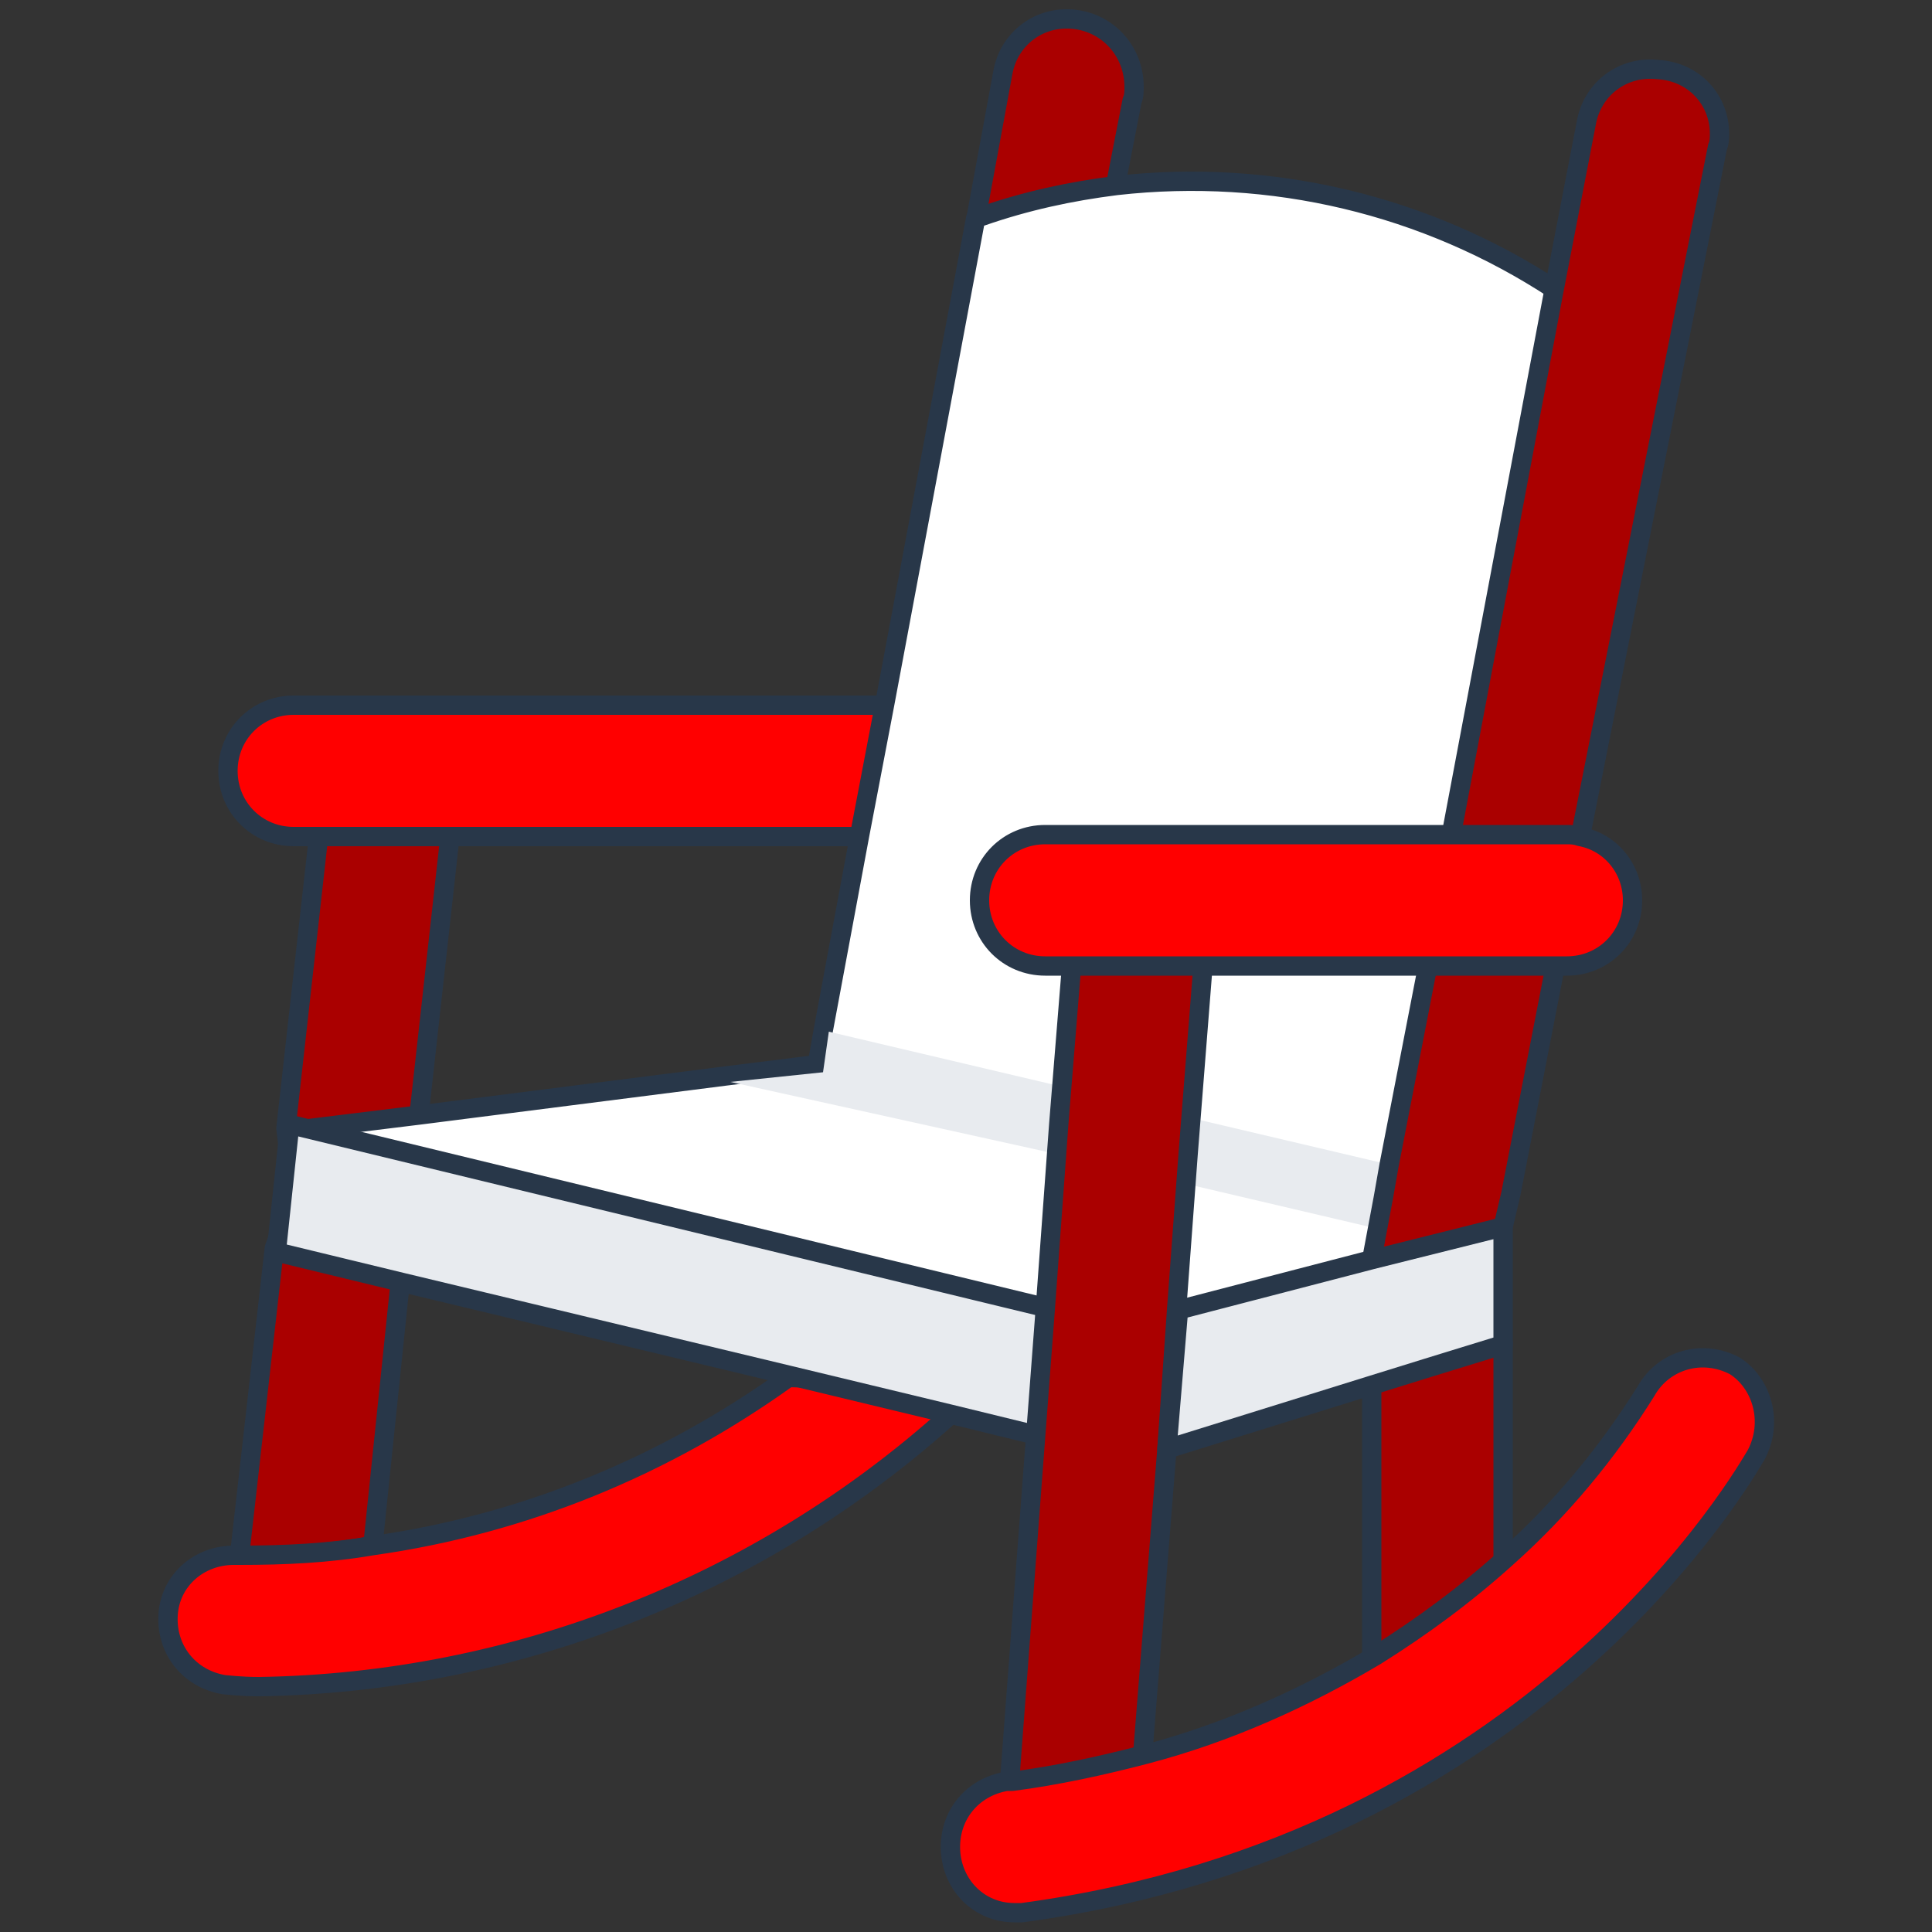 <?xml version="1.0" encoding="utf-8"?>
<!-- Generator: Adobe Illustrator 28.6.0, SVG Export Plug-In . SVG Version: 9.03 Build 54939)  -->
<svg version="1.1" id="Layer_1" xmlns="http://www.w3.org/2000/svg" xmlns:xlink="http://www.w3.org/1999/xlink" x="0px" y="0px"
	 viewBox="0 0 100 100" style="enable-background:new 0 0 100 100;" xml:space="preserve">
<rect x="0" y="0" width="100" height="100" fill="#333333" stroke="none"/>
<style type="text/css">
	.st0{fill:#AA0000;stroke:#283749;stroke-linecap:round;stroke-linejoin:round;stroke-miterlimit:10;}
	.st1{fill:#FF0000;stroke:#283749;stroke-linecap:round;stroke-linejoin:round;stroke-miterlimit:10;}
	.st2{fill:#FFFFFF;stroke:#283749;stroke-linecap:round;stroke-linejoin:round;stroke-miterlimit:10;}
	.st3{fill:#E8EBEF;}
	.st4{fill:#E8EBEF;stroke:#283749;stroke-linecap:round;stroke-linejoin:round;stroke-miterlimit:10;}
</style>
<g>
	<path id="Shape_00000020387839577821907260000005202330968149169567_" class="st0" d="M15.2,61.8l5.5,4.7L19.3,80
		c-2.3,0.4-4.6,0.6-6.9,0.5l1.8-15.9L15.2,61.8z"/>
	<path id="Shape_00000012449350359618900010000009009393018964395649_" class="st1" d="M49.1,73.3c-9.8,8.8-22.5,13.8-35.7,14
		c-1,0-1.7-0.1-1.8-0.1c-1.8-0.3-3-1.8-2.9-3.6c0.1-1.8,1.6-3.1,3.4-3.1h0.3c2.3,0,4.6-0.1,6.9-0.5c7.8-1.1,15.1-4.1,21.5-8.7
		l3.9,0.1L49.1,73.3z"/>
	<path id="Shape_00000084505717877989609510000017422399930723492753_" class="st2" d="M75.4,48.5L73,61.4l-0.4,2.2l-12.5-3l0.2-2.2
		l0.8-9.8L75.4,48.5z"/>
	<g>
		<path id="Shape_00000011017876713055635770000006701321663452524478_" class="st0" d="M77.8,69.5v14.3L71,87.2V71.5L77.8,69.5z"/>
		<path id="Shape_00000116922194297272302660000008434528960864203961_" class="st0" d="M50.5,11.4l1.4-7.6c0.3-1.8,1.9-3,3.7-2.8
			c1.8,0.2,3.1,1.7,3.1,3.5c0,0.2,0,0.5-0.1,0.7l-0.9,4.6L50.5,11.4z"/>
		<path id="Shape_00000098206592470341835780000005343962569155805095_" class="st0" d="M23.3,43.2l-1.6,14.4l-6.5,4.2l-0.4-3.4
			l1.7-15.2l3.8-3.4L23.3,43.2z"/>
	</g>
	<path id="Shape_00000140736786986958904800000010885790004658528420_" class="st1" d="M48.6,36.5l-1.3,6.8H15.2
		c-1.9,0-3.4-1.5-3.4-3.4s1.5-3.4,3.4-3.4H48.6z"/>
	<path id="Shape_00000003065822759142587780000004023589411159665827_" class="st2" d="M71.6,62.1l1.1,1.6L71,66.9l-11.8,1.7v-7.3
		l2.4-1.7L71.6,62.1z"/>
	<path id="Shape_00000163793930300394904660000010908011885035985325_" class="st2" d="M54.9,58.1l-0.1,1.7l-0.6,8l-16.2-3
		l-22.7-6.3l6.5-0.8l15.7-2l4.8-0.6L54.9,58.1z"/>
	<path id="Shape_00000008108126025695802310000008716648679471023488_" class="st2" d="M57.5,51.7l-2.6,6.4l-12.6-3l0.3-1.7
		l1.9-10.2l1.3-6.8l4.7-25.1l0.3-0.1c2.3-0.8,4.6-1.3,7-1.6c8-0.9,16,1,22.7,5.4l-3.6,28.1L57.5,51.7z"/>
	<path id="Shape_00000169539492749116787110000016728604494310929053_" class="st3" d="M78.1,61.8l-0.4,1.7l-3.3,0.8l-3.1-0.7
		l-9.8-2.3L55,59.8L37.8,56l4.8-0.5l0.3-2.1l12.3,2.9l6.6,1.6L72,60.3L78.1,61.8z"/>
	<path id="Shape_00000160873265056311375320000017398750799383349648_" class="st4" d="M54.2,67.7l-0.5,6.6l-4.5-1.1l-8.3-2l-20-4.8
		l-6.6-1.6l0.7-6.6L54.2,67.7z"/>
	<path id="Shape_00000156578387015696086640000009279501894975462022_" class="st0" d="M62.4,48.3l-0.9,11.4l-0.6,8.1L60.4,75
		l-1.5,18.9L52,95.6l1.6-21.2l0.5-6.6l0.7-9.6l0.8-9.9L62.4,48.3z"/>
	<path id="Shape_00000083799338019281607200000016461761982418089378_" class="st0" d="M80.5,50l-2.3,11.8l-0.4,1.7l-3.3,1.7l-3.5,0
		l0.3-1.6l0.3-1.6l0.3-1.7l2-10.3l3-0.8L80.5,50z"/>
	<path id="Shape_00000121256282006228686970000017271682276277078147_" class="st0" d="M89,6.9c0,0.2,0,0.5-0.1,0.7l-7.1,35.7
		c-0.2-0.1-2.6,0.8-2.8,0.8l-3.9-0.8l5.3-28.1l1.7-8.8c0.3-1.8,1.9-3,3.7-2.8C87.7,3.7,89,5.2,89,6.9L89,6.9z"/>
	<path id="Shape_00000123435701834007918920000015159878091111405188_" class="st1" d="M84.5,46.6c0,1.9-1.5,3.4-3.4,3.4h-27
		c-1.9,0-3.4-1.5-3.4-3.4c0-1.9,1.5-3.4,3.4-3.4h27c0.2,0,0.4,0,0.7,0.1C83.4,43.6,84.5,45,84.5,46.6z"/>
	<path id="Shape_00000079450158834848603260000003212590903935674256_" class="st1" d="M90.9,75.3c-0.5,0.8-11.3,20.1-38,23.7
		c-0.1,0-0.3,0-0.4,0c-1.8,0-3.2-1.4-3.3-3.2c-0.1-1.8,1.1-3.3,2.9-3.6c0.1,0,0.2,0,0.3,0v0c2.3-0.3,4.6-0.8,6.9-1.4
		c4.2-1.1,8.2-2.9,11.9-5.1c2.4-1.5,4.7-3.2,6.8-5.1c2.8-2.5,5.2-5.4,7.2-8.6c0.9-1.6,2.9-2.2,4.6-1.3
		C91.2,71.6,91.8,73.6,90.9,75.3L90.9,75.3z"/>
	<path id="Shape_00000024700462287068386840000016439913998213683894_" class="st4" d="M77.8,63.5v6.1l-3.9,1.2L71,71.7L60.4,75
		l0.6-7.2L71,65.2L77.8,63.5z"/>
</g>
</svg>
